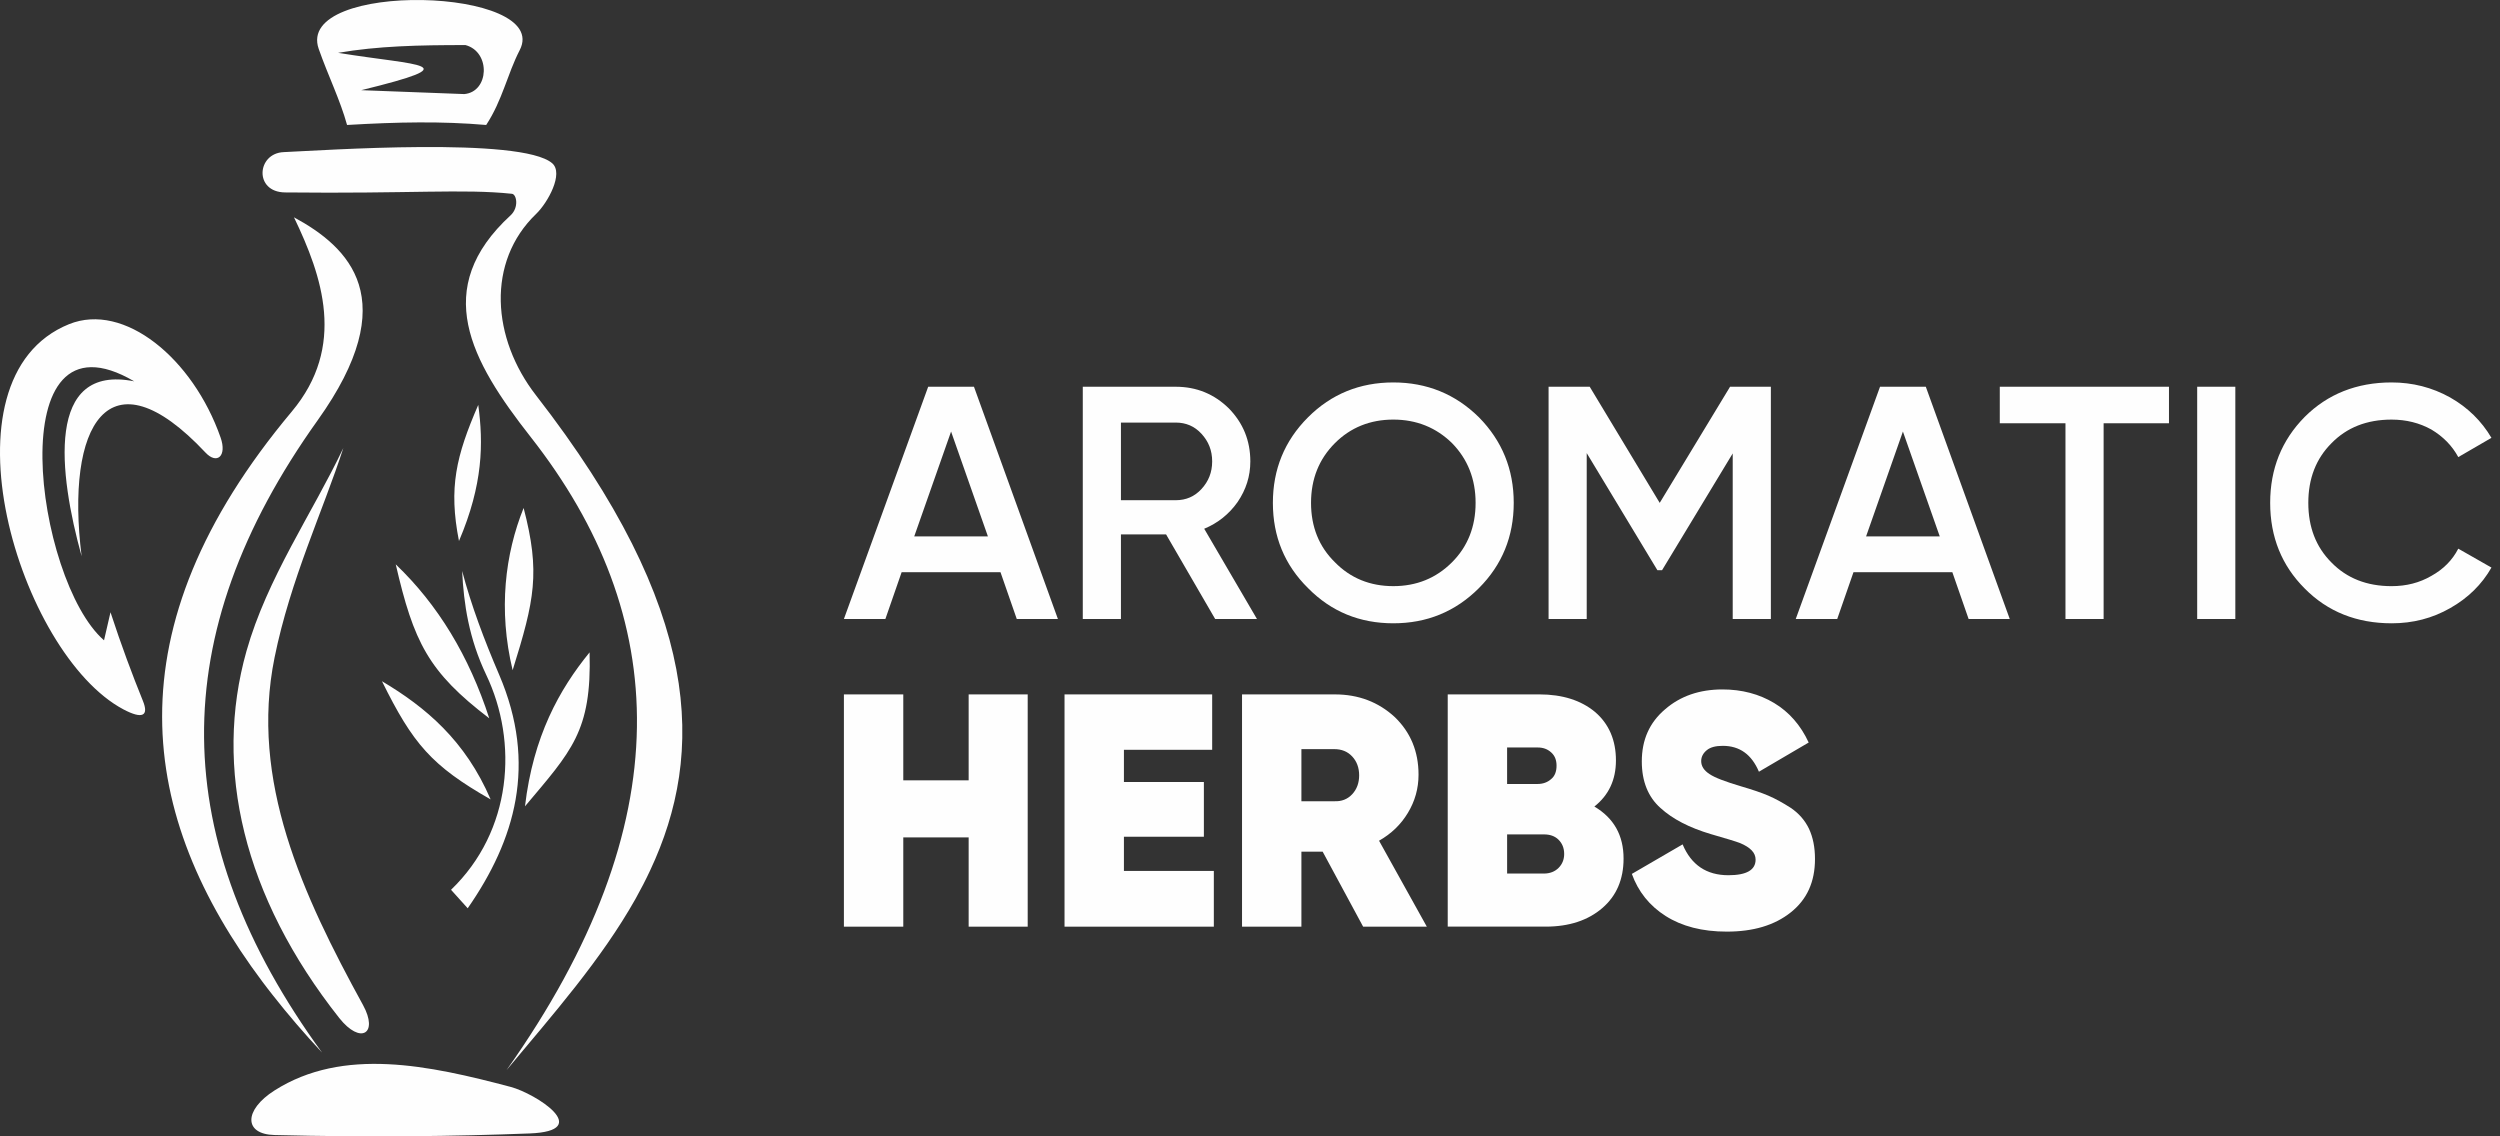 <svg xmlns="http://www.w3.org/2000/svg" width="176" height="80" viewBox="0 0 176 80" fill="none">
  <rect x="0" y="0" width="176" height="80" fill="#333333" stroke="none"/>
  <g clip-path="url(#clip0_4_822)">
    <path d="M19.181 70.031C20.261 71.409 21.423 72.765 22.672 74.101C11.772 59.137 11.525 44.761 22.367 29.583C28.445 21.075 24.573 17.401 20.695 15.298C22.693 19.448 24.39 24.381 20.54 28.975C7.654 44.358 9.775 57.505 18.482 69.123C18.708 69.429 18.948 69.731 19.181 70.031ZM35.95 76.518C30.203 74.995 24.165 73.693 19.328 76.767C17.155 78.148 17.15 79.853 19.328 79.906C26.113 80.078 32.011 79.997 37.274 79.795C41.867 79.62 37.69 76.979 35.95 76.518V76.518ZM44.741 63.278C45.109 62.619 45.454 61.956 45.77 61.278C49.662 52.993 49.466 42.923 37.74 27.837C34.615 23.818 34.236 18.433 37.74 15.064C38.573 14.263 39.696 12.209 38.877 11.495C36.704 9.607 22.629 10.598 19.974 10.709C18.072 10.787 17.871 13.525 20.067 13.547C28.839 13.646 32.645 13.281 36.04 13.643C36.373 13.68 36.545 14.606 35.947 15.158C30.343 20.312 33.115 25.361 37.364 30.769C47.212 43.316 48.019 57.876 35.66 75.336C38.925 71.421 42.329 67.566 44.741 63.278ZM41.507 45.926C39.377 48.538 37.539 51.83 36.959 56.766C40.224 52.877 41.662 51.499 41.507 45.926ZM34.54 56.279C32.757 52.127 29.97 49.789 26.891 47.958C29.069 52.368 30.378 53.904 34.54 56.279ZM34.444 50.57C33.023 46.186 30.831 42.569 27.86 39.73C29.126 45.196 30.139 47.287 34.444 50.57ZM36.09 47.182C37.633 42.243 38.05 40.304 36.863 35.761C35.563 38.988 35.065 42.925 36.09 47.182ZM32.312 38.086C34.016 34.097 34.034 31.197 33.669 28.505C32.108 32.108 31.571 34.33 32.312 38.086ZM32.535 40.197C32.645 42.523 33.015 44.957 34.228 47.505C36.492 52.243 36.059 58.5 31.753 62.641C32.143 63.074 32.535 63.507 32.926 63.943C36.262 59.143 37.844 53.813 35.143 47.505C34.08 45.025 33.18 42.634 32.535 40.197ZM24.172 31.539C21.979 36.147 18.804 40.698 17.351 45.84C15.03 54.062 17.118 63.108 23.884 71.669C25.385 73.56 26.665 72.779 25.557 70.756C21.297 62.992 17.573 54.948 19.328 46.296C20.444 40.79 22.744 35.957 24.172 31.538V31.539ZM8.691 49.942C10.018 50.644 10.499 50.411 10.057 49.333C9.315 47.505 8.54 45.433 7.779 43.103C7.629 43.763 7.475 44.422 7.323 45.079C2.465 40.853 -0.089 21.25 9.45 26.846C3.187 25.595 4.134 33.325 5.745 39.155C4.6 29.982 7.599 24.548 14.466 31.861C15.274 32.724 15.992 32.11 15.528 30.797C13.576 25.23 8.743 21.256 4.862 22.821C-4.556 26.628 1.357 46.055 8.69 49.941L8.691 49.942Z" fill="#FEFEFE"/>
    <path d="M32.775 3.174C34.562 3.658 34.44 6.468 32.685 6.623C30.267 6.53 27.848 6.44 25.431 6.349C33.102 4.467 29.543 4.651 23.799 3.72C26.608 3.236 29.481 3.173 32.775 3.173V3.174ZM24.433 8.798C28.029 8.586 31.114 8.529 34.228 8.798C35.377 7.043 35.713 5.226 36.585 3.536C38.892 -0.913 20.731 -1.406 22.439 3.448C23.102 5.336 23.95 7.043 24.433 8.798Z" fill="#FEFEFE"/>
    <path d="M71.58 43.577L70.435 40.283H63.475L62.331 43.577H59.411L65.344 27.227H68.567L74.477 43.577H71.58ZM64.363 37.761H69.548L66.956 30.381L64.363 37.761ZM85.547 43.577L82.091 37.621H78.914V43.577H76.228V27.227H82.768C84.24 27.227 85.477 27.741 86.505 28.746C87.51 29.773 88.023 31.012 88.023 32.483C88.023 33.534 87.719 34.468 87.135 35.332C86.528 36.197 85.734 36.827 84.776 37.224L88.49 43.577H85.547ZM78.914 29.75V35.215H82.768C83.492 35.215 84.099 34.958 84.59 34.421C85.08 33.884 85.337 33.253 85.337 32.482C85.337 31.712 85.08 31.081 84.59 30.544C84.099 30.006 83.492 29.749 82.768 29.749H78.914V29.75Z" fill="#FEFEFE"/>
    <path d="M104.115 41.404C102.457 43.063 100.448 43.88 98.089 43.88C95.73 43.88 93.721 43.063 92.087 41.404C90.428 39.769 89.611 37.761 89.611 35.402C89.611 33.043 90.429 31.034 92.087 29.376C93.722 27.741 95.73 26.924 98.089 26.924C100.448 26.924 102.457 27.741 104.115 29.376C105.75 31.035 106.567 33.043 106.567 35.402C106.567 37.761 105.75 39.769 104.115 41.404ZM93.978 39.582C95.076 40.704 96.454 41.264 98.089 41.264C99.724 41.264 101.102 40.704 102.224 39.582C103.321 38.484 103.882 37.084 103.882 35.402C103.882 33.72 103.321 32.319 102.224 31.197C101.102 30.099 99.724 29.539 98.089 29.539C96.454 29.539 95.076 30.099 93.978 31.197C92.857 32.319 92.297 33.72 92.297 35.402C92.297 37.084 92.857 38.485 93.978 39.582ZM124.669 27.227V43.576H121.983V31.921L117.008 40.143H116.681L111.705 31.898V43.576H109.02V27.227H111.916L116.844 35.402L121.796 27.227H124.668H124.669ZM138.59 43.576L137.445 40.283H130.485L129.341 43.576H126.421L132.354 27.227H135.577L141.486 43.576H138.59ZM131.373 37.761H136.558L133.965 30.38L131.373 37.761Z" fill="#FEFEFE"/>
    <path d="M152.696 27.227V29.796H148.095V43.576H145.409V29.796H140.785V27.227H152.697H152.696ZM154.682 27.227H157.367V43.576H154.682V27.227ZM168.368 43.88C165.916 43.88 163.861 43.063 162.249 41.428C160.637 39.816 159.82 37.807 159.82 35.402C159.82 32.996 160.637 30.987 162.249 29.352C163.861 27.741 165.916 26.924 168.368 26.924C169.84 26.924 171.218 27.274 172.479 27.975C173.717 28.675 174.698 29.634 175.398 30.824L173.063 32.179C172.619 31.361 171.988 30.731 171.171 30.24C170.33 29.773 169.396 29.54 168.368 29.54C166.616 29.54 165.215 30.1 164.14 31.198C163.042 32.296 162.505 33.697 162.505 35.402C162.505 37.107 163.042 38.509 164.14 39.606C165.215 40.704 166.616 41.265 168.368 41.265C169.396 41.265 170.33 41.032 171.171 40.541C172.012 40.074 172.643 39.443 173.063 38.626L175.398 39.957C174.722 41.148 173.74 42.106 172.502 42.806C171.241 43.53 169.863 43.881 168.368 43.881V43.88Z" fill="#FEFEFE"/>
    <path d="M68.193 48.886H72.35V65.236H68.193V58.953H63.591V65.236H59.411V48.886H63.591V54.935H68.193V48.886ZM79.124 61.312H85.454V65.236H74.943V48.886H85.337V52.787H79.124V55.053H84.753V58.907H79.124V61.312V61.312ZM95.964 65.236L93.115 59.957H91.619V65.236H87.439V48.886H93.978C95.637 48.886 97.038 49.423 98.183 50.474C99.304 51.549 99.865 52.904 99.865 54.539C99.865 55.52 99.608 56.407 99.117 57.224C98.626 58.042 97.949 58.696 97.085 59.187L100.448 65.236H95.964V65.236ZM91.619 52.74V56.407H93.932C94.446 56.43 94.866 56.266 95.193 55.916C95.52 55.566 95.684 55.122 95.684 54.585C95.684 54.047 95.52 53.603 95.193 53.253C94.866 52.903 94.446 52.739 93.932 52.739H91.619V52.74ZM112.244 56.78C113.622 57.598 114.299 58.813 114.299 60.447C114.299 61.895 113.808 63.063 112.804 63.927C111.8 64.791 110.469 65.235 108.81 65.235H101.92V48.885H108.367C110.002 48.885 111.31 49.306 112.291 50.123C113.272 50.964 113.762 52.108 113.762 53.533C113.762 54.911 113.248 55.986 112.244 56.78L112.244 56.78ZM108.25 52.623H106.1V55.192H108.25C108.623 55.192 108.95 55.075 109.207 54.842C109.464 54.632 109.581 54.304 109.581 53.907C109.581 53.51 109.464 53.207 109.207 52.973C108.95 52.74 108.647 52.623 108.25 52.623ZM108.693 61.498C109.114 61.498 109.464 61.359 109.721 61.102C109.978 60.845 110.118 60.517 110.118 60.12C110.118 59.7 109.978 59.373 109.721 59.116C109.464 58.859 109.114 58.742 108.693 58.742H106.101V61.498H108.693V61.498Z" fill="#FEFEFE"/>
    <path d="M121.562 65.586C119.833 65.586 118.409 65.213 117.264 64.489C116.12 63.764 115.326 62.76 114.882 61.523L118.456 59.444C119.063 60.892 120.137 61.616 121.679 61.616C122.964 61.616 123.594 61.242 123.594 60.518C123.594 60.027 123.221 59.654 122.497 59.35C122.193 59.234 121.492 59.023 120.441 58.72C118.946 58.276 117.755 57.668 116.891 56.875C116.027 56.104 115.583 55.006 115.583 53.605C115.583 52.086 116.12 50.872 117.218 49.938C118.293 49.003 119.647 48.536 121.259 48.536C122.637 48.536 123.851 48.864 124.902 49.494C125.953 50.124 126.771 51.059 127.331 52.273L123.828 54.329C123.314 53.114 122.474 52.507 121.282 52.507C120.791 52.507 120.418 52.6 120.161 52.81C119.903 53.02 119.764 53.277 119.764 53.581C119.764 53.931 119.951 54.235 120.347 54.492C120.721 54.749 121.469 55.029 122.567 55.356C123.361 55.59 123.991 55.8 124.482 56.01C124.972 56.22 125.486 56.501 126.07 56.874C126.654 57.272 127.074 57.762 127.354 58.346C127.635 58.953 127.775 59.654 127.775 60.471C127.775 62.083 127.215 63.32 126.07 64.232C124.926 65.143 123.431 65.586 121.562 65.586Z" fill="#FEFEFE"/>
  </g>
  <defs>
    <clipPath id="clip0_4_822">
      <rect width="176" height="80" fill="white"/>
    </clipPath>
  </defs>
</svg>